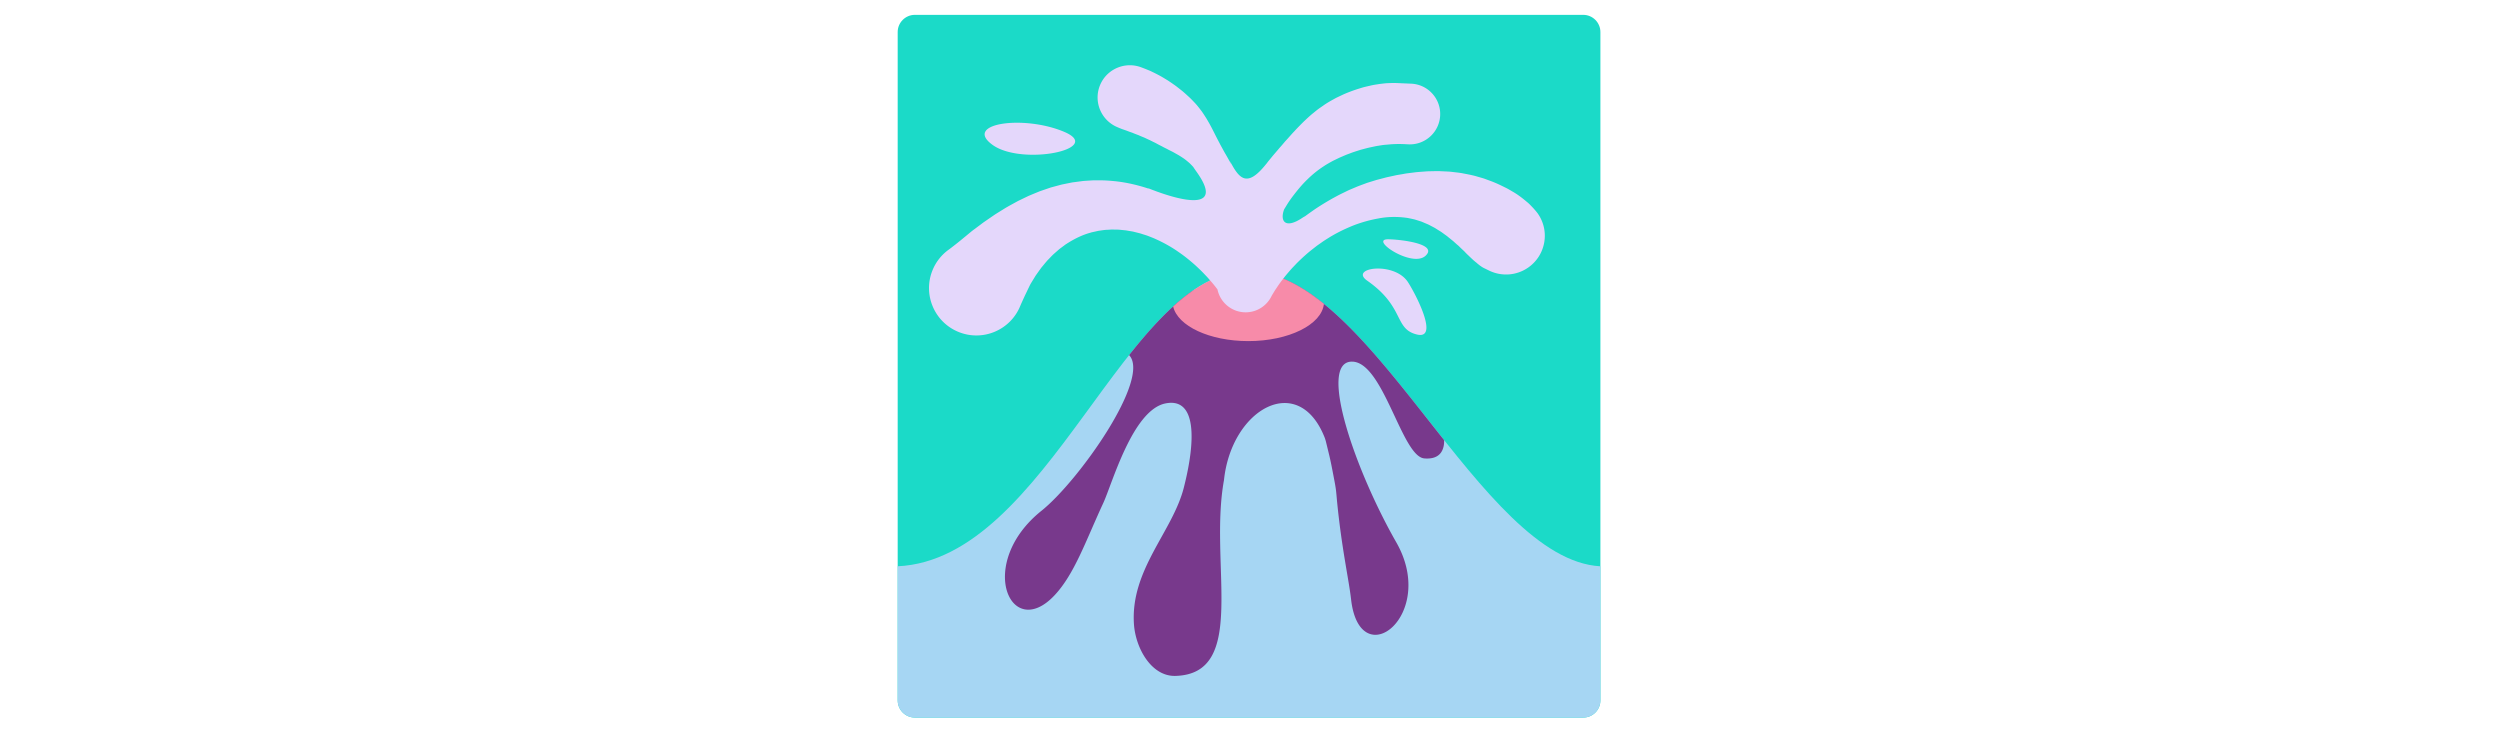<svg id="th_fir_u1F30B-volcano" width="100%" height="100%" xmlns="http://www.w3.org/2000/svg" version="1.1" xmlns:xlink="http://www.w3.org/1999/xlink" xmlns:svgjs="http://svgjs.com/svgjs" preserveAspectRatio="xMidYMid meet" viewBox="0 0 512 512" style="height:150px" data-uid="fir_u1F30B-volcano" data-keyword="u1F30B-volcano" data-complex="true" data-coll="fir" data-c="{&quot;d19b61&quot;:[&quot;fir_u1F30B-volcano_l_0&quot;],&quot;68442a&quot;:[&quot;fir_u1F30B-volcano_l_1&quot;],&quot;ff473e&quot;:[&quot;fir_u1F30B-volcano_l_2&quot;],&quot;ffd469&quot;:[&quot;fir_u1F30B-volcano_l_3&quot;],&quot;ffb636&quot;:[&quot;fir_u1F30B-volcano_l_4&quot;]}" data-colors="[&quot;#d19b61&quot;,&quot;#68442a&quot;,&quot;#ff473e&quot;,&quot;#ffd469&quot;,&quot;#ffb636&quot;]"><defs id="SvgjsDefs1736"></defs><path id="fir_u1F30B-volcano_l_0" d="M488.951 501.617H21.716C15.116 501.617 9.716 496.217 9.716 489.617V22.383C9.716 15.783 15.116 10.383 21.716 10.383H488.95C495.55 10.383 500.95 15.783 500.95 22.383V489.617C500.951 496.217 495.551 501.617 488.951 501.617Z " data-color-original="#d19b61" fill="#1bdac8" class="d19b61"></path><path id="fir_u1F30B-volcano_l_1" d="M21.716 501.617H488.95C495.55 501.617 500.95 496.217 500.95 489.617V395.872C416.612 391.233 340.868 189.58 254.82 189.58C168.843 189.58 115.289 390.9 9.715 395.86V489.616C9.716 496.217 15.116 501.617 21.716 501.617Z " data-color-original="#68442a" fill="#a6d6f3" class="68442a"></path><path id="fir_u1F30B-volcano_l_2" d="M196.908 282.01C218.521 277.673 218.347 307.167 209.721 340.948C201.869 371.698 172.344 398.226 174.871 436.274C175.986 453.068 187.04 472.952 203.865 472.491C254.822 471.096 227.146 394.249 237.817 335.604C243.035 285.598 290.174 259.319 308.374 306.343L308.968 308.259L311.067 316.884C312.489 322.607 313.537 328.353 314.609 333.922C315.15 336.704 315.662 339.452 316.042 342.172C316.393 344.897 316.57 347.588 316.828 350.225C320.098 383.647 325.041 404.717 326.657 418.97C332.724 472.5 387.39 430.107 358.263 379.122C329.136 328.137 303.34 252.799 327.257 252.799C349.226 252.799 362.081 319.135 377.824 320.449C389.947 321.461 391.836 313.325 391.72 307.674C348.78 253.725 305.891 194.235 260.178 189.849L261.196 191.068A29.81 29.81 0 0 0 251.457 192.06C251.389 192.079 251.323 192.101 251.255 192.12C247.165 189.1 230.883 200.522 226.123 200.522C222.976 200.522 219.319 201.683 215.393 203.635C200.249 214.276 185.819 230.12 171.478 248.236C187 264.5 136.19 336.29 110.295 357.006C64.17 393.906 88.564 449.2 119.5 416C133.348 401.139 141 378.5 153.5 351.5C159.635 338.248 173.921 286.622 196.908 282.01Z " data-color-original="#ff473e" fill="#78398c" class="ff473e"></path><path id="fir_u1F30B-volcano_l_3" d="M307.664 212.43C290.385 198.419 272.829 189.581 254.82 189.581C236.049 189.581 218.824 199.183 202.265 214.238C205.404 227.874 227.726 238.447 254.82 238.447C283.1 238.447 306.17 226.927 307.664 212.43Z " data-color-original="#ffd469" fill="#f78ba9" class="ffd469"></path><path id="fir_u1F30B-volcano_l_4" d="M450.442 187.058C442.12 192.831 431.696 193.295 423.186 189.176L419.335 187.295S418.712 186.991 417.682 186.298A28.711 28.711 0 0 1 415.856 184.956C415.508 184.682 415.146 184.374 414.759 184.047L414.173 183.529A14.425 14.425 0 0 1 413.535 183.026C411.795 181.652 409.875 179.695 407.656 177.612C407.113 177.064 406.548 176.5 405.987 175.881C405.415 175.284 404.791 174.757 404.168 174.159C403.536 173.579 402.903 172.95 402.25 172.302C401.607 171.625 400.878 171.115 400.175 170.469L397.995 168.511L395.642 166.623L394.42 165.635A12.308 12.308 0 0 0 393.161 164.649L390.502 162.732C389.605 162.026 388.633 161.504 387.661 160.877C386.68 160.289 385.698 159.577 384.649 159.036L381.434 157.347A14.453 14.453 0 0 0 379.752 156.566L378.021 155.833L376.253 155.079C375.658 154.817 375.041 154.666 374.427 154.46C373.193 154.088 371.941 153.627 370.655 153.313C369.365 153.037 368.053 152.73 366.721 152.477C366.056 152.322 365.382 152.248 364.704 152.166C364.026 152.074 363.344 152.009 362.659 151.938C357.175 151.428 351.413 151.589 345.734 152.719C340.031 153.727 334.347 155.315 328.857 157.371C323.413 159.535 318.124 162.026 313.225 164.906C311.992 165.608 310.806 166.38 309.618 167.117C308.433 167.86 307.265 168.608 306.152 169.418L302.807 171.758L299.661 174.218C295.51 177.446 291.865 180.869 288.596 184.11C287.022 185.795 285.464 187.36 284.086 188.946C282.728 190.551 281.407 192.042 280.242 193.507C279.098 194.992 278.028 196.378 277.061 197.676C276.116 198.965 275.346 200.148 274.617 201.224L273.594 202.743C273.284 203.211 272.958 203.784 272.673 204.244L271.211 206.662C268.01 213.543 261.054 218.324 252.965 218.324C243.255 218.324 235.153 211.45 233.254 202.303C233.183 202.213 233.125 202.131 233.052 202.04C232.215 200.964 231.302 199.754 230.254 198.489A295.48 295.48 0 0 0 226.785 194.47C225.524 193.058 224.118 191.628 222.649 190.096C221.169 188.582 219.535 187.089 217.849 185.496C214.397 182.443 210.562 179.224 206.249 176.3C201.996 173.266 197.26 170.547 192.266 168.137C191.003 167.575 189.751 166.94 188.459 166.417L184.555 164.871C183.237 164.386 181.888 164.02 180.552 163.578C179.219 163.111 177.855 162.809 176.496 162.467L174.457 161.953C173.775 161.788 173.082 161.714 172.396 161.587L170.335 161.237C169.649 161.109 168.963 160.995 168.272 160.949L164.15 160.537L160.044 160.468C158.682 160.452 157.331 160.607 155.985 160.652C154.637 160.672 153.31 160.903 151.989 161.085L150.016 161.363L148.075 161.799L146.151 162.224L145.195 162.435L144.255 162.728C139.225 164.103 134.549 166.373 130.253 168.895C129.182 169.551 128.13 170.205 127.102 170.862L124.138 173.076L122.689 174.145L121.32 175.357L118.655 177.702C117.796 178.506 116.98 179.374 116.182 180.199C115.39 181.047 114.582 181.796 113.846 182.666C113.108 183.533 112.388 184.384 111.699 185.229C111.015 186.091 110.305 186.836 109.686 187.729C108.416 189.453 107.259 191.133 106.144 192.693L103.224 197.468C102.259 198.97 101.709 200.346 101.055 201.604L99.409 205.058C98.088 207.791 97.117 209.991 96.438 211.478A64.96 64.96 0 0 0 95.431 213.785C88.584 230.74 69.288 238.933 52.334 232.086S27.186 205.943 34.033 188.989A32.957 32.957 0 0 1 45.56 174.39L45.561 174.394S46.28 173.883 47.57 172.879C48.857 171.873 50.771 170.417 53.122 168.498L57.929 164.555C59.657 163.153 61.522 161.502 63.5 160.106L69.732 155.439L76.898 150.51C79.405 148.815 82.2 147.211 84.933 145.455C87.774 143.779 90.812 142.171 93.867 140.488L98.706 138.146L101.16 136.97L103.729 135.887L108.938 133.741L114.41 131.86C115.333 131.557 116.227 131.202 117.182 130.947L120.041 130.169L122.913 129.404L124.352 129.022L125.826 128.714L131.748 127.519L137.801 126.725L139.314 126.523L140.844 126.412L143.908 126.214C144.93 126.154 145.95 126.082 146.972 126.041L150.047 126.063C154.144 126.002 158.229 126.324 162.268 126.733C170.219 127.637 177.9 129.478 185.131 131.871L184.861 131.592C185.995 132.044 187.126 132.483 188.251 132.91C188.934 133.147 189.608 133.399 190.273 133.664C215.097 142.768 236.138 144.691 218.737 120.22A136.675 136.675 0 0 1 216.275 116.646C215.631 115.953 214.998 115.258 214.316 114.609C213.544 113.788 212.619 113.104 211.77 112.376C210.883 111.678 210.022 110.976 209.068 110.379C208.146 109.754 207.204 109.166 206.287 108.582L203.448 106.997C201.641 105.906 199.683 105.093 197.984 104.119C197.078 103.695 196.222 103.245 195.373 102.815L194.141 102.141C193.722 101.934 193.3 101.739 192.901 101.522C192.094 101.099 191.295 100.696 190.541 100.263C189.782 99.836 188.982 99.492 188.233 99.113L186.028 98.003C185.279 97.684 184.568 97.342 183.867 97.017C183.162 96.698 182.499 96.351 181.812 96.073L179.808 95.259L177.944 94.439L176.132 93.762C174.953 93.344 173.93 92.817 172.886 92.502A62.43 62.43 0 0 1 170.108 91.48C168.436 90.859 167.078 90.436 166.188 90.085C165.29 89.745 164.818 89.544 164.818 89.544L163.157 88.836C151.716 83.961 146.394 70.734 151.269 59.293C156.014 48.157 168.719 42.836 179.941 47.055L181.976 47.823C182.641 48.071 183.447 48.413 184.4 48.797C185.353 49.186 186.448 49.619 187.638 50.226C190.039 51.378 192.931 52.808 196.111 54.75L198.566 56.238L201.1 57.937L203.723 59.78C204.612 60.414 205.483 61.132 206.388 61.827C207.287 62.534 208.209 63.244 209.124 63.999C210.027 64.772 210.923 65.59 211.84 66.406C212.74 67.245 213.683 68.056 214.576 68.957C215.477 69.848 216.358 70.788 217.254 71.727C219.066 73.585 220.67 75.759 222.321 77.909A88.978 88.978 0 0 1 224.605 81.354L225.725 83.11L226.776 84.931C229.622 89.772 231.959 94.997 234.623 99.889C235.238 101.149 235.935 102.351 236.597 103.577C237.27 104.793 237.913 106.024 238.612 107.223A133.103 133.103 0 0 1 240.679 110.83C241.342 112.045 242.061 113.235 242.674 114.474C242.787 114.69 242.892 114.908 243.004 115.124L242.004 112.632C248.41 124.932 253.792 131.338 266.86 115.194C267.113 114.882 267.354 114.594 267.591 114.318C268.101 113.638 268.615 112.96 269.153 112.301L272.04 108.787L275.006 105.323C275.508 104.751 275.99 104.16 276.476 103.572L277.998 101.868C279.002 100.721 279.957 99.519 280.983 98.39C283.071 96.173 285.024 93.797 287.149 91.619C289.193 89.344 291.353 87.217 293.485 85.071C295.681 83.021 297.84 80.922 300.14 79.102C301.286 78.185 302.4 77.23 303.559 76.366C304.718 75.504 305.908 74.718 307.069 73.905C309.37 72.235 311.776 70.87 314.129 69.558L315.887 68.588C316.476 68.284 317.073 68.006 317.662 67.724L321.148 66.066C323.46 65.04 325.736 64.16 327.939 63.361C330.142 62.571 332.285 61.924 334.315 61.288C336.357 60.679 338.339 60.302 340.173 59.85C342.009 59.402 343.763 59.134 345.377 58.9C346.986 58.636 348.48 58.477 349.824 58.331C351.165 58.168 352.374 58.128 353.428 58.093C354.481 58.065 355.368 58.008 356.097 58.022A51.1 51.1 0 0 1 358.324 58.046L368.646 58.493C380.358 59 389.442 68.905 388.935 80.618C388.428 92.33 378.523 101.414 366.81 100.907A25.348 25.348 0 0 1 366.528 100.893L364.844 100.798C363.747 100.754 362.122 100.679 360.058 100.664C359.033 100.677 357.891 100.688 356.654 100.756C356.035 100.787 355.382 100.801 354.716 100.849L352.653 101.036C351.236 101.188 349.674 101.245 348.095 101.498C346.519 101.764 344.829 102.003 343.102 102.361C341.39 102.751 339.555 103.08 337.706 103.558L334.881 104.3L333.427 104.684L331.984 105.146C330.044 105.771 328.017 106.387 326.018 107.177C325.012 107.561 323.967 107.914 322.949 108.337L319.874 109.657C318.822 110.084 317.803 110.583 316.773 111.088C315.744 111.595 314.682 112.081 313.643 112.617C311.612 113.751 309.513 114.882 307.542 116.223A71.562 71.562 0 0 0 296.251 125.293C292.711 128.643 289.61 132.418 286.67 136.202A86.153 86.153 0 0 0 282.53 142.003C281.89 142.988 281.308 144 280.698 144.985C280.4 145.456 280.117 145.933 279.841 146.412C276.772 154.732 280.716 160.201 292.487 152.354A18.887 18.887 0 0 1 294.47 151.18A302.894 302.894 0 0 1 301.433 146.225A180.47 180.47 0 0 1 319.161 135.787L323.962 133.45C325.563 132.652 327.256 132.015 328.912 131.291L331.416 130.23L333.978 129.27L336.552 128.313L337.843 127.836L339.161 127.425L344.455 125.792L349.849 124.378C351.639 123.859 353.485 123.534 355.31 123.12C356.226 122.93 357.141 122.726 358.056 122.509C358.977 122.331 359.905 122.186 360.83 122.026C362.686 121.756 364.532 121.303 366.402 121.103L372.016 120.389C373.889 120.208 375.769 120.086 377.649 119.937C378.588 119.881 379.531 119.775 380.469 119.747L383.281 119.68L386.091 119.629A29.499 29.499 0 0 1 388.884 119.665L394.427 119.923C396.272 120.007 398.055 120.288 399.859 120.476C401.654 120.691 403.453 120.887 405.166 121.257C408.623 121.929 412.066 122.546 415.233 123.547C416.832 124.016 418.444 124.434 419.97 124.953L424.404 126.596C427.336 127.671 429.996 128.913 432.521 130.15C433.776 130.774 435.04 131.353 436.199 131.986C437.352 132.621 438.452 133.275 439.522 133.908C443.88 136.387 447.139 139.116 449.844 141.372C451.219 142.488 452.235 143.637 453.186 144.599A64.925 64.925 0 0 1 455.48 147.142C456.688 148.558 457.258 149.379 457.258 149.379C465.784 161.66 462.732 178.533 450.442 187.058ZM75.893 101.183C55.398 86.184 97.888 80.184 126.153 92.183S96.388 116.182 75.893 101.183ZM337.951 196.214C324.941 187.119 356.868 182.484 366.409 197.212C372.133 206.049 388.467 237.846 372.516 233.795S364.316 214.645 337.951 196.214ZM352.57 167.273C360.668 167.345 388 170.339 378.639 178.859C369.277 187.38 339.073 167.154 352.57 167.273Z " data-color-original="#ffb636" fill="#e4d7fb" class="ffb636"></path></svg>